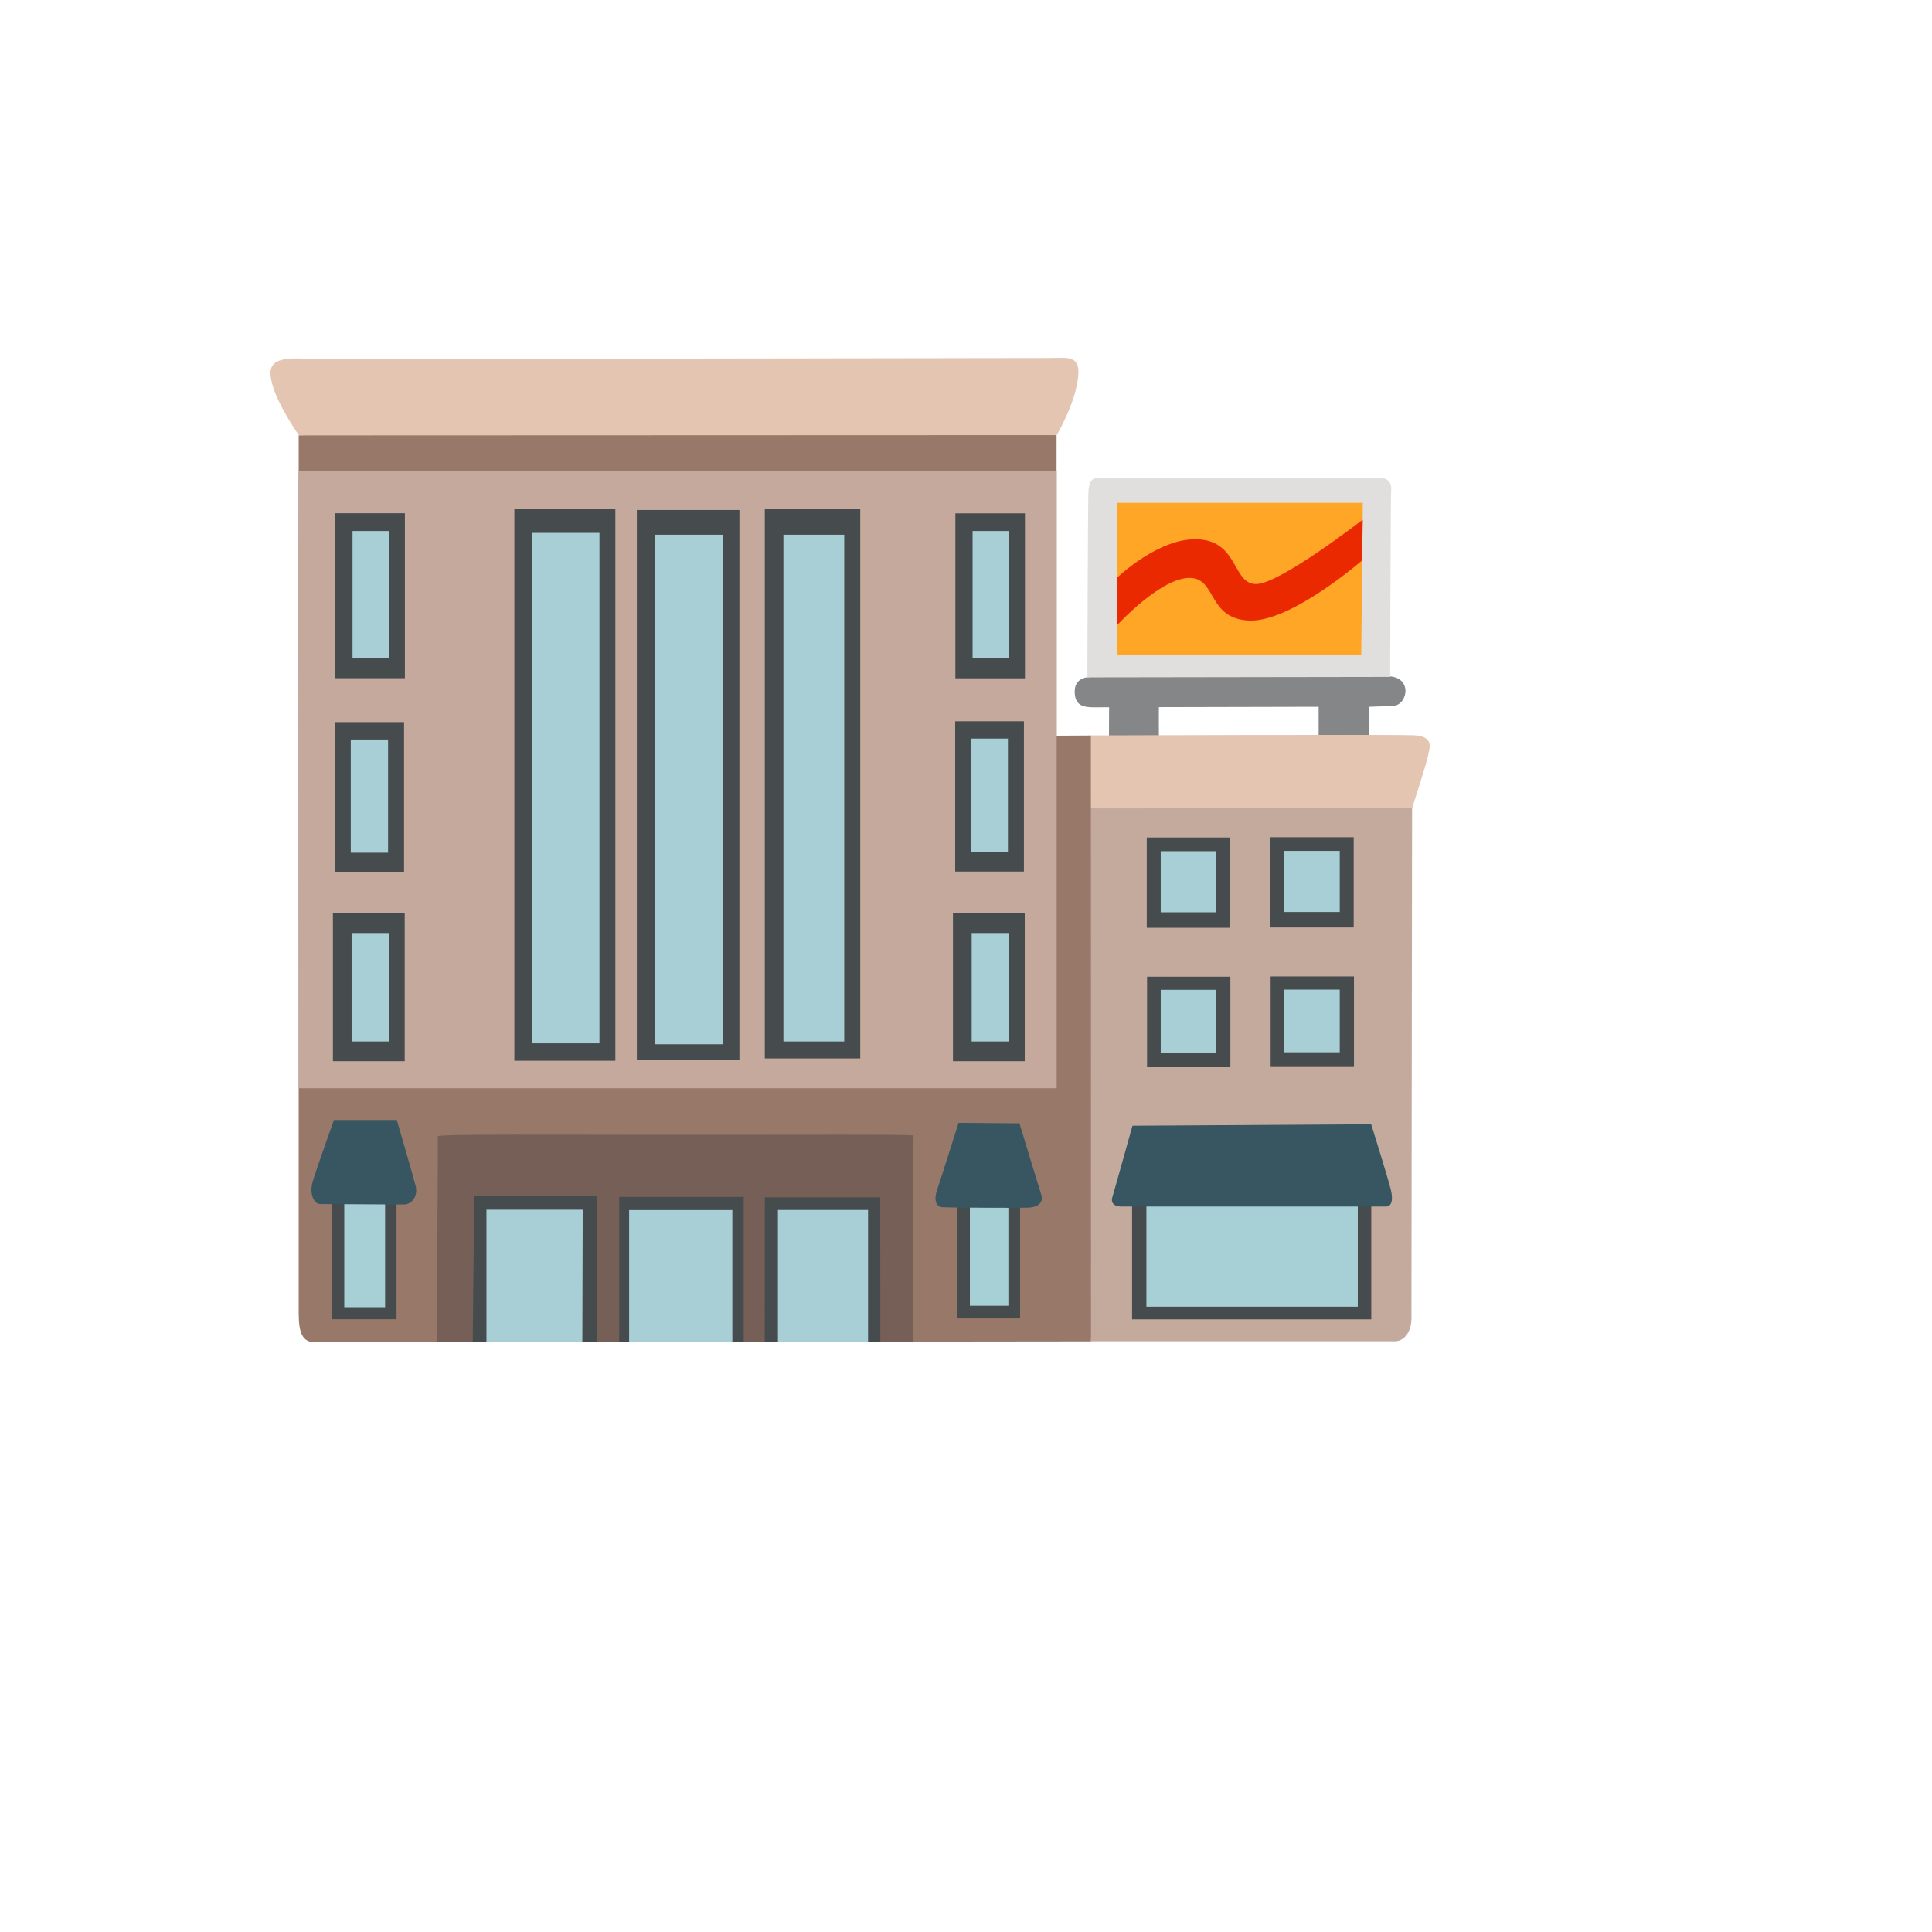 <svg xmlns="http://www.w3.org/2000/svg" version="1.1" xmlns:xlink="http://www.w3.org/1999/xlink" width="100%" height="100%" id="svgWorkerArea" viewBox="-25 -25 625 625" xmlns:idraw="https://idraw.muisca.co" style="background: white;"><defs id="defsdoc"><pattern id="patternBool" x="0" y="0" width="10" height="10" patternUnits="userSpaceOnUse" patternTransform="rotate(35)"><circle cx="5" cy="5" r="4" style="stroke: none;fill: #ff000070;"></circle></pattern></defs><g id="fileImp-487533956" class="cosito"><path id="pathImp-485721983" fill="#e4c5b1" class="grouped" d="M71.717 115.851C71.717 115.851 62.902 103.515 62.511 96.114 62.15 89.405 70.965 91.18 80.502 91.18 90.039 91.18 308.221 90.819 314.539 90.819 320.857 90.819 325.46 89.405 323.354 99.634 321.7 107.637 316.796 115.82 316.796 115.82 316.796 115.82 190.105 121.838 190.105 121.838 190.105 121.838 71.717 115.851 71.717 115.851 71.717 115.851 71.717 115.851 71.717 115.851"></path><path id="pathImp-275161479" fill="#858687" class="grouped" d="M333.794 203.791C333.794 203.791 333.704 219.436 333.704 219.436 333.704 219.436 349.89 217.179 349.89 217.179 349.89 217.179 349.89 203.761 349.89 203.761 349.89 203.761 401.577 203.641 401.577 203.641 401.577 203.641 401.577 216.277 401.577 216.277 401.577 216.277 417.884 216.788 417.884 216.788 417.884 216.788 417.884 203.641 417.884 203.641 417.884 203.641 422.006 203.46 424.894 203.46 428.835 203.46 429.678 199.85 429.678 198.526 429.678 197.202 429.016 193.592 423.269 193.773 417.523 193.923 375.343 189.681 375.343 189.681 375.343 189.681 326.754 194.104 326.754 194.104 326.754 194.104 322.662 194.344 322.662 198.617 322.662 203.039 325.039 203.821 328.95 203.821 331.748 203.821 333.794 203.791 333.794 203.791 333.794 203.791 333.794 203.791 333.794 203.791"></path><path id="pathImp-990180466" fill="#e0dfde" class="grouped" d="M421.765 129.63C421.765 129.63 330.033 129.63 330.033 129.63 328.078 129.63 327.236 131.104 327.085 134.233 326.935 137.362 326.754 194.134 326.754 194.134 326.754 194.134 424.713 193.983 424.713 193.983 424.713 193.983 424.864 135.737 425.044 133.421 425.225 131.104 423.751 129.63 421.765 129.63 421.765 129.63 421.765 129.63 421.765 129.63"></path><path id="pathImp-25698869" fill="#ffa627" class="grouped" d="M336.442 137.663C336.442 137.663 336.261 186.883 336.261 186.883 336.261 186.883 415.357 186.883 415.357 186.883 415.357 186.883 415.868 137.663 415.868 137.663 415.868 137.663 336.442 137.663 336.442 137.663"></path><path id="pathImp-980484605" fill="#eb2901" class="grouped" d="M336.351 161.912C336.351 161.912 350.221 148.494 363.038 149.487 375.824 150.479 373.718 164.259 381.57 163.928 389.453 163.597 415.838 143.108 415.838 143.108 415.838 143.108 415.627 156.316 415.627 156.316 415.627 156.316 392.702 176.233 379.254 175.751 365.805 175.27 368.603 162.574 360.39 161.972 350.943 161.28 336.261 177.376 336.261 177.376 336.261 177.376 336.351 161.912 336.351 161.912 336.351 161.912 336.351 161.912 336.351 161.912"></path><path id="pathImp-649388594" fill="#c4aa9d" class="grouped" d="M327.957 408.916C327.957 408.916 426.248 408.916 426.248 408.916 429.226 408.916 431.603 405.938 431.603 401.485 431.603 397.032 431.814 235.742 431.814 235.742 431.814 235.742 378.442 227.74 378.442 227.74 378.442 227.74 325.821 236.525 325.821 236.525 325.821 236.525 320.526 360.508 320.526 360.508 320.526 360.508 327.957 408.916 327.957 408.916 327.957 408.916 327.957 408.916 327.957 408.916"></path><path id="pathImp-111261040" fill="#e4c5b1" class="grouped" d="M325.821 236.525C325.821 236.525 431.814 236.434 431.814 236.434 431.814 236.434 435.996 223.618 436.778 220.218 437.56 216.788 439.155 213.118 432.054 212.847 424.954 212.576 327.807 212.907 327.807 212.907 327.807 212.907 325.821 236.525 325.821 236.525 325.821 236.525 325.821 236.525 325.821 236.525"></path><path id="pathImp-275586961" fill="#987869" class="grouped" d="M327.897 212.937C327.897 212.937 327.927 408.946 327.927 408.946 327.927 408.946 81.134 409.247 76.982 409.247 72.83 409.247 71.627 406.269 71.627 399.74 71.627 399.74 71.627 115.851 71.627 115.851 71.627 115.851 316.796 115.76 316.796 115.76 316.796 115.76 316.796 212.998 316.796 212.998 316.796 212.998 327.897 212.937 327.897 212.937 327.897 212.937 327.897 212.937 327.897 212.937"></path><path id="pathImp-599946113" fill="#c6a99d" class="grouped" d="M71.627 127.313C71.627 127.313 316.826 127.313 316.826 127.313 316.826 127.313 316.826 327.053 316.826 327.053 316.826 327.053 71.657 327.053 71.657 327.053 71.657 327.083 71.296 126.982 71.627 127.313 71.627 127.313 71.627 127.313 71.627 127.313"></path><path id="pathImp-120832533" fill="#765f57" class="grouped" d="M116.244 409.157C116.244 409.157 116.755 343.48 116.635 342.607 116.515 341.825 153.791 342.126 191.549 342.126 230.81 342.156 270.644 341.915 270.524 342.366 270.313 343.269 270.283 408.976 270.283 408.976 270.283 408.976 116.244 409.157 116.244 409.157 116.244 409.157 116.244 409.157 116.244 409.157"></path><path id="pathImp-472674965" fill="#464b4e" class="grouped" d="M82.457 357.289C82.457 357.289 103.277 357.289 103.277 357.289 103.277 357.289 103.277 401.786 103.277 401.786 103.277 401.786 82.457 401.786 82.457 401.786 82.457 401.786 82.457 357.289 82.457 357.289"></path><path id="pathImp-923563068" fill="#a7d0d6" class="grouped" d="M86.369 361.29C86.369 361.29 99.576 361.29 99.576 361.29 99.576 361.29 99.576 397.875 99.576 397.875 99.576 397.875 86.369 397.875 86.369 397.875 86.369 397.875 86.369 361.29 86.369 361.29"></path><path id="pathImp-211774782" fill="#464b4e" class="grouped" d="M284.664 358.402C284.664 358.402 305.002 358.402 305.002 358.402 305.002 358.402 305.002 401.515 305.002 401.515 305.002 401.515 284.664 401.515 284.664 401.515 284.664 401.515 284.664 358.402 284.664 358.402"></path><path id="pathImp-252801132" fill="#a7d0d6" class="grouped" d="M288.756 362.494C288.756 362.494 301.211 362.494 301.211 362.494 301.211 362.494 301.211 397.423 301.211 397.423 301.211 397.423 288.756 397.423 288.756 397.423 288.756 397.423 288.756 362.494 288.756 362.494"></path><path id="pathImp-99144034" fill="#385661" class="grouped" d="M285.085 338.245C285.085 338.245 304.791 338.395 304.791 338.395 304.791 338.395 311.11 359.245 311.832 361.441 312.584 363.727 311.23 365.533 307.589 365.683 304.701 365.803 281.776 365.683 279.79 365.533 277.805 365.382 277.052 363.096 278.105 360.057 278.707 358.432 285.085 338.245 285.085 338.245 285.085 338.245 285.085 338.245 285.085 338.245"></path><path id="pathImp-876216498" fill="#385661" class="grouped" d="M83.029 337.312C83.029 337.312 103.367 337.312 103.367 337.312 103.367 337.312 108.422 354.641 109.445 358.583 110.347 362.073 108.091 364.66 105.654 364.66 103.217 364.66 80.141 364.51 78.486 364.51 76.832 364.51 74.846 361.471 76.2 357.078 77.554 352.626 83.029 337.312 83.029 337.312 83.029 337.312 83.029 337.312 83.029 337.312"></path><path id="pathImp-326740463" fill="#464b4e" class="grouped" d="M168.052 409.097C168.052 409.097 127.917 409.157 127.917 409.157 127.917 409.157 128.429 361.892 128.429 361.892 128.429 361.892 168.052 361.892 168.052 361.892 168.052 361.892 168.052 409.097 168.052 409.097"></path><path id="pathImp-529735231" fill="#464b4e" class="grouped" d="M215.587 409.036C215.587 409.036 175.332 409.097 175.332 409.097 175.332 409.097 175.332 362.193 175.332 362.193 175.332 362.193 215.587 362.193 215.587 362.193 215.587 362.193 215.587 409.036 215.587 409.036"></path><path id="pathImp-80522269" fill="#464b4e" class="grouped" d="M259.783 409.006C259.783 409.006 222.387 409.036 222.387 409.036 222.387 409.036 222.417 362.343 222.417 362.343 222.417 362.343 259.753 362.343 259.753 362.343 259.753 362.343 259.783 409.006 259.783 409.006"></path><path id="pathImp-17852853" fill="#a8cfd6" class="grouped" d="M255.812 409.006C255.812 409.006 247.328 409.067 240.739 409.067 234.15 409.067 226.659 409.036 226.659 409.036 226.659 409.036 226.659 366.435 226.659 366.435 226.659 366.435 255.812 366.435 255.812 366.435 255.812 366.435 255.812 409.006 255.812 409.006 255.812 409.006 255.812 409.006 255.812 409.006"></path><path id="pathImp-685914605" fill="#a8cfd6" class="grouped" d="M211.917 409.067C211.917 409.067 202.831 409.217 194.918 409.187 194.918 409.187 178.521 409.127 178.521 409.127 178.521 409.127 178.521 366.465 178.521 366.465 178.521 366.465 211.917 366.465 211.917 366.465 211.917 366.465 211.917 409.067 211.917 409.067 211.917 409.067 211.917 409.067 211.917 409.067"></path><path id="pathImp-316006896" fill="#a8cfd6" class="grouped" d="M163.388 409.127C163.388 409.127 151.775 409.247 145.247 409.217 139.651 409.187 132.37 409.187 132.37 409.187 132.37 409.187 132.37 366.345 132.37 366.345 132.37 366.345 163.509 366.345 163.509 366.345 163.509 366.345 163.388 409.127 163.388 409.127 163.388 409.127 163.388 409.127 163.388 409.127"></path><path id="pathImp-985066534" fill="#464b4e" class="grouped" d="M83.481 141.032C83.481 141.032 105.985 141.032 105.985 141.032 105.985 141.032 105.985 194.405 105.985 194.405 105.985 194.405 83.481 194.405 83.481 194.405 83.481 194.405 83.481 141.032 83.481 141.032"></path><path id="pathImp-549578562" fill="#464b4e" class="grouped" d="M83.481 208.605C83.481 208.605 105.714 208.605 105.714 208.605 105.714 208.605 105.714 257.224 105.714 257.224 105.714 257.224 83.481 257.224 83.481 257.224 83.481 257.224 83.481 208.605 83.481 208.605"></path><path id="pathImp-553199170" fill="#464b4e" class="grouped" d="M82.698 270.341C82.698 270.341 105.924 270.341 105.924 270.341 105.924 270.341 105.924 318.298 105.924 318.298 105.924 318.298 82.698 318.298 82.698 318.298 82.698 318.298 82.698 270.341 82.698 270.341"></path><path id="pathImp-15539051" fill="#464b4e" class="grouped" d="M141.396 139.679C141.396 139.679 174.069 139.679 174.069 139.679 174.069 139.679 174.069 318.147 174.069 318.147 174.069 318.147 141.396 318.147 141.396 318.147 141.396 318.147 141.396 139.679 141.396 139.679"></path><path id="pathImp-786031756" fill="#464b4e" class="grouped" d="M181.019 139.979C181.019 139.979 214.203 139.979 214.203 139.979 214.203 139.979 214.203 317.997 214.203 317.997 214.203 317.997 181.019 317.997 181.019 317.997 181.019 317.997 181.019 139.979 181.019 139.979"></path><path id="pathImp-578129335" fill="#464b4e" class="grouped" d="M222.417 139.528C222.417 139.528 253.285 139.528 253.285 139.528 253.285 139.528 253.285 317.395 253.285 317.395 253.285 317.395 222.417 317.395 222.417 317.395 222.417 317.395 222.417 139.528 222.417 139.528"></path><path id="pathImp-339957361" fill="#a8cfd6" class="grouped" d="M147.142 147.381C147.142 147.381 168.924 147.381 168.924 147.381 168.924 147.381 168.924 312.521 168.924 312.521 168.924 312.521 147.142 312.521 147.142 312.521 147.142 312.521 147.142 147.381 147.142 147.381"></path><path id="pathImp-447286450" fill="#a8cfd6" class="grouped" d="M186.765 147.982C186.765 147.982 208.848 147.982 208.848 147.982 208.848 147.982 208.848 312.822 208.848 312.822 208.848 312.822 186.765 312.822 186.765 312.822 186.765 312.822 186.765 147.982 186.765 147.982"></path><path id="pathImp-371849951" fill="#a8cfd6" class="grouped" d="M89.046 146.779C89.046 146.779 100.84 146.779 100.84 146.779 100.84 146.779 100.84 187.906 100.84 187.906 100.84 187.906 89.046 187.906 89.046 187.906 89.046 187.906 89.046 146.779 89.046 146.779"></path><path id="pathImp-323047369" fill="#a8cfd6" class="grouped" d="M88.475 214.231C88.475 214.231 100.539 214.231 100.539 214.231 100.539 214.231 100.539 250.845 100.539 250.845 100.539 250.845 88.475 250.845 88.475 250.845 88.475 250.845 88.475 214.231 88.475 214.231"></path><path id="pathImp-131209170" fill="#a8cfd6" class="grouped" d="M88.746 276.84C88.746 276.84 100.84 276.84 100.84 276.84 100.84 276.84 100.84 311.92 100.84 311.92 100.84 311.92 88.746 311.92 88.746 311.92 88.746 311.92 88.746 276.84 88.746 276.84"></path><path id="pathImp-95572163" fill="#a8cfd6" class="grouped" d="M228.434 147.982C228.434 147.982 248.11 147.982 248.11 147.982 248.11 147.982 248.11 311.92 248.11 311.92 248.11 311.92 228.434 311.92 228.434 311.92 228.434 311.92 228.434 147.982 228.434 147.982"></path><path id="pathImp-726634444" fill="#464b4e" class="grouped" d="M284.062 141.062C284.062 141.062 306.567 141.062 306.567 141.062 306.567 141.062 306.567 194.435 306.567 194.435 306.567 194.435 284.062 194.435 284.062 194.435 284.062 194.435 284.062 141.062 284.062 141.062"></path><path id="pathImp-507286207" fill="#464b4e" class="grouped" d="M284.002 208.334C284.002 208.334 306.236 208.334 306.236 208.334 306.236 208.334 306.236 256.953 306.236 256.953 306.236 256.953 284.002 256.953 284.002 256.953 284.002 256.953 284.002 208.334 284.002 208.334"></path><path id="pathImp-282144123" fill="#464b4e" class="grouped" d="M283.28 270.341C283.28 270.341 306.506 270.341 306.506 270.341 306.506 270.341 306.506 318.298 306.506 318.298 306.506 318.298 283.28 318.298 283.28 318.298 283.28 318.298 283.28 270.341 283.28 270.341"></path><path id="pathImp-215606927" fill="#a8cfd6" class="grouped" d="M289.628 146.779C289.628 146.779 301.422 146.779 301.422 146.779 301.422 146.779 301.422 187.906 301.422 187.906 301.422 187.906 289.628 187.906 289.628 187.906 289.628 187.906 289.628 146.779 289.628 146.779"></path><path id="pathImp-612683163" fill="#a8cfd6" class="grouped" d="M288.996 213.93C288.996 213.93 301.061 213.93 301.061 213.93 301.061 213.93 301.061 250.545 301.061 250.545 301.061 250.545 288.996 250.545 288.996 250.545 288.996 250.545 288.996 213.93 288.996 213.93"></path><path id="pathImp-976507940" fill="#a8cfd6" class="grouped" d="M289.327 276.84C289.327 276.84 301.422 276.84 301.422 276.84 301.422 276.84 301.422 311.92 301.422 311.92 301.422 311.92 289.327 311.92 289.327 311.92 289.327 311.92 289.327 276.84 289.327 276.84"></path><path id="pathImp-702216367" fill="#464b4e" class="grouped" d="M341.225 353.498C341.225 353.498 418.606 353.498 418.606 353.498 418.606 353.498 418.606 401.816 418.606 401.816 418.606 401.816 341.225 401.816 341.225 401.816 341.225 401.816 341.225 353.498 341.225 353.498"></path><path id="pathImp-857222386" fill="#a7d0d6" class="grouped" d="M345.859 356.597C345.859 356.597 414.244 356.597 414.244 356.597 414.244 356.597 414.244 397.724 414.244 397.724 414.244 397.724 345.859 397.724 345.859 397.724 345.859 397.724 345.859 356.597 345.859 356.597"></path><path id="pathImp-174598248" fill="#385661" class="grouped" d="M341.346 339.177C341.346 339.177 335.298 360.899 334.817 362.373 334.336 363.848 335.148 365.322 337.765 365.322 337.765 365.322 423.329 365.322 423.329 365.322 425.135 365.322 425.766 363.366 424.954 359.937 424.142 356.507 418.576 338.696 418.576 338.696 418.576 338.696 341.346 339.177 341.346 339.177 341.346 339.177 341.346 339.177 341.346 339.177"></path><path id="pathImp-874846715" fill="#464b4e" class="grouped" d="M346.069 290.95C346.069 290.95 373.026 290.95 373.026 290.95 373.026 290.95 373.026 320.253 373.026 320.253 373.026 320.253 346.069 320.253 346.069 320.253 346.069 320.253 346.069 290.95 346.069 290.95"></path><path id="pathImp-629986801" fill="#464b4e" class="grouped" d="M345.979 245.941C345.979 245.941 372.936 245.941 372.936 245.941 372.936 245.941 372.936 275.125 372.936 275.125 372.936 275.125 345.979 275.125 345.979 275.125 345.979 275.125 345.979 245.941 345.979 245.941"></path><path id="pathImp-985563219" fill="#a8cfd6" class="grouped" d="M350.492 295.192C350.492 295.192 368.453 295.192 368.453 295.192 368.453 295.192 368.453 315.5 368.453 315.5 368.453 315.5 350.492 315.5 350.492 315.5 350.492 315.5 350.492 295.192 350.492 295.192"></path><path id="pathImp-982333976" fill="#a8cfd6" class="grouped" d="M350.492 250.364C350.492 250.364 368.453 250.364 368.453 250.364 368.453 250.364 368.453 270.13 368.453 270.13 368.453 270.13 350.492 270.13 350.492 270.13 350.492 270.13 350.492 250.364 350.492 250.364"></path><path id="pathImp-782039977" fill="#464b4e" class="grouped" d="M386.053 290.86C386.053 290.86 413.01 290.86 413.01 290.86 413.01 290.86 413.01 320.163 413.01 320.163 413.01 320.163 386.053 320.163 386.053 320.163 386.053 320.163 386.053 290.86 386.053 290.86"></path><path id="pathImp-346526196" fill="#464b4e" class="grouped" d="M385.963 245.851C385.963 245.851 412.92 245.851 412.92 245.851 412.92 245.851 412.92 275.034 412.92 275.034 412.92 275.034 385.963 275.034 385.963 275.034 385.963 275.034 385.963 245.851 385.963 245.851"></path><path id="pathImp-496352307" fill="#a8cfd6" class="grouped" d="M390.446 295.132C390.446 295.132 408.407 295.132 408.407 295.132 408.407 295.132 408.407 315.409 408.407 315.41 408.407 315.409 390.446 315.409 390.446 315.41 390.446 315.409 390.446 295.132 390.446 295.132"></path><path id="pathImp-263780640" fill="#a8cfd6" class="grouped" d="M390.446 250.274C390.446 250.274 408.407 250.274 408.407 250.274 408.407 250.274 408.407 270.04 408.407 270.04 408.407 270.04 390.446 270.04 390.446 270.04 390.446 270.04 390.446 250.274 390.446 250.274"></path></g></svg>